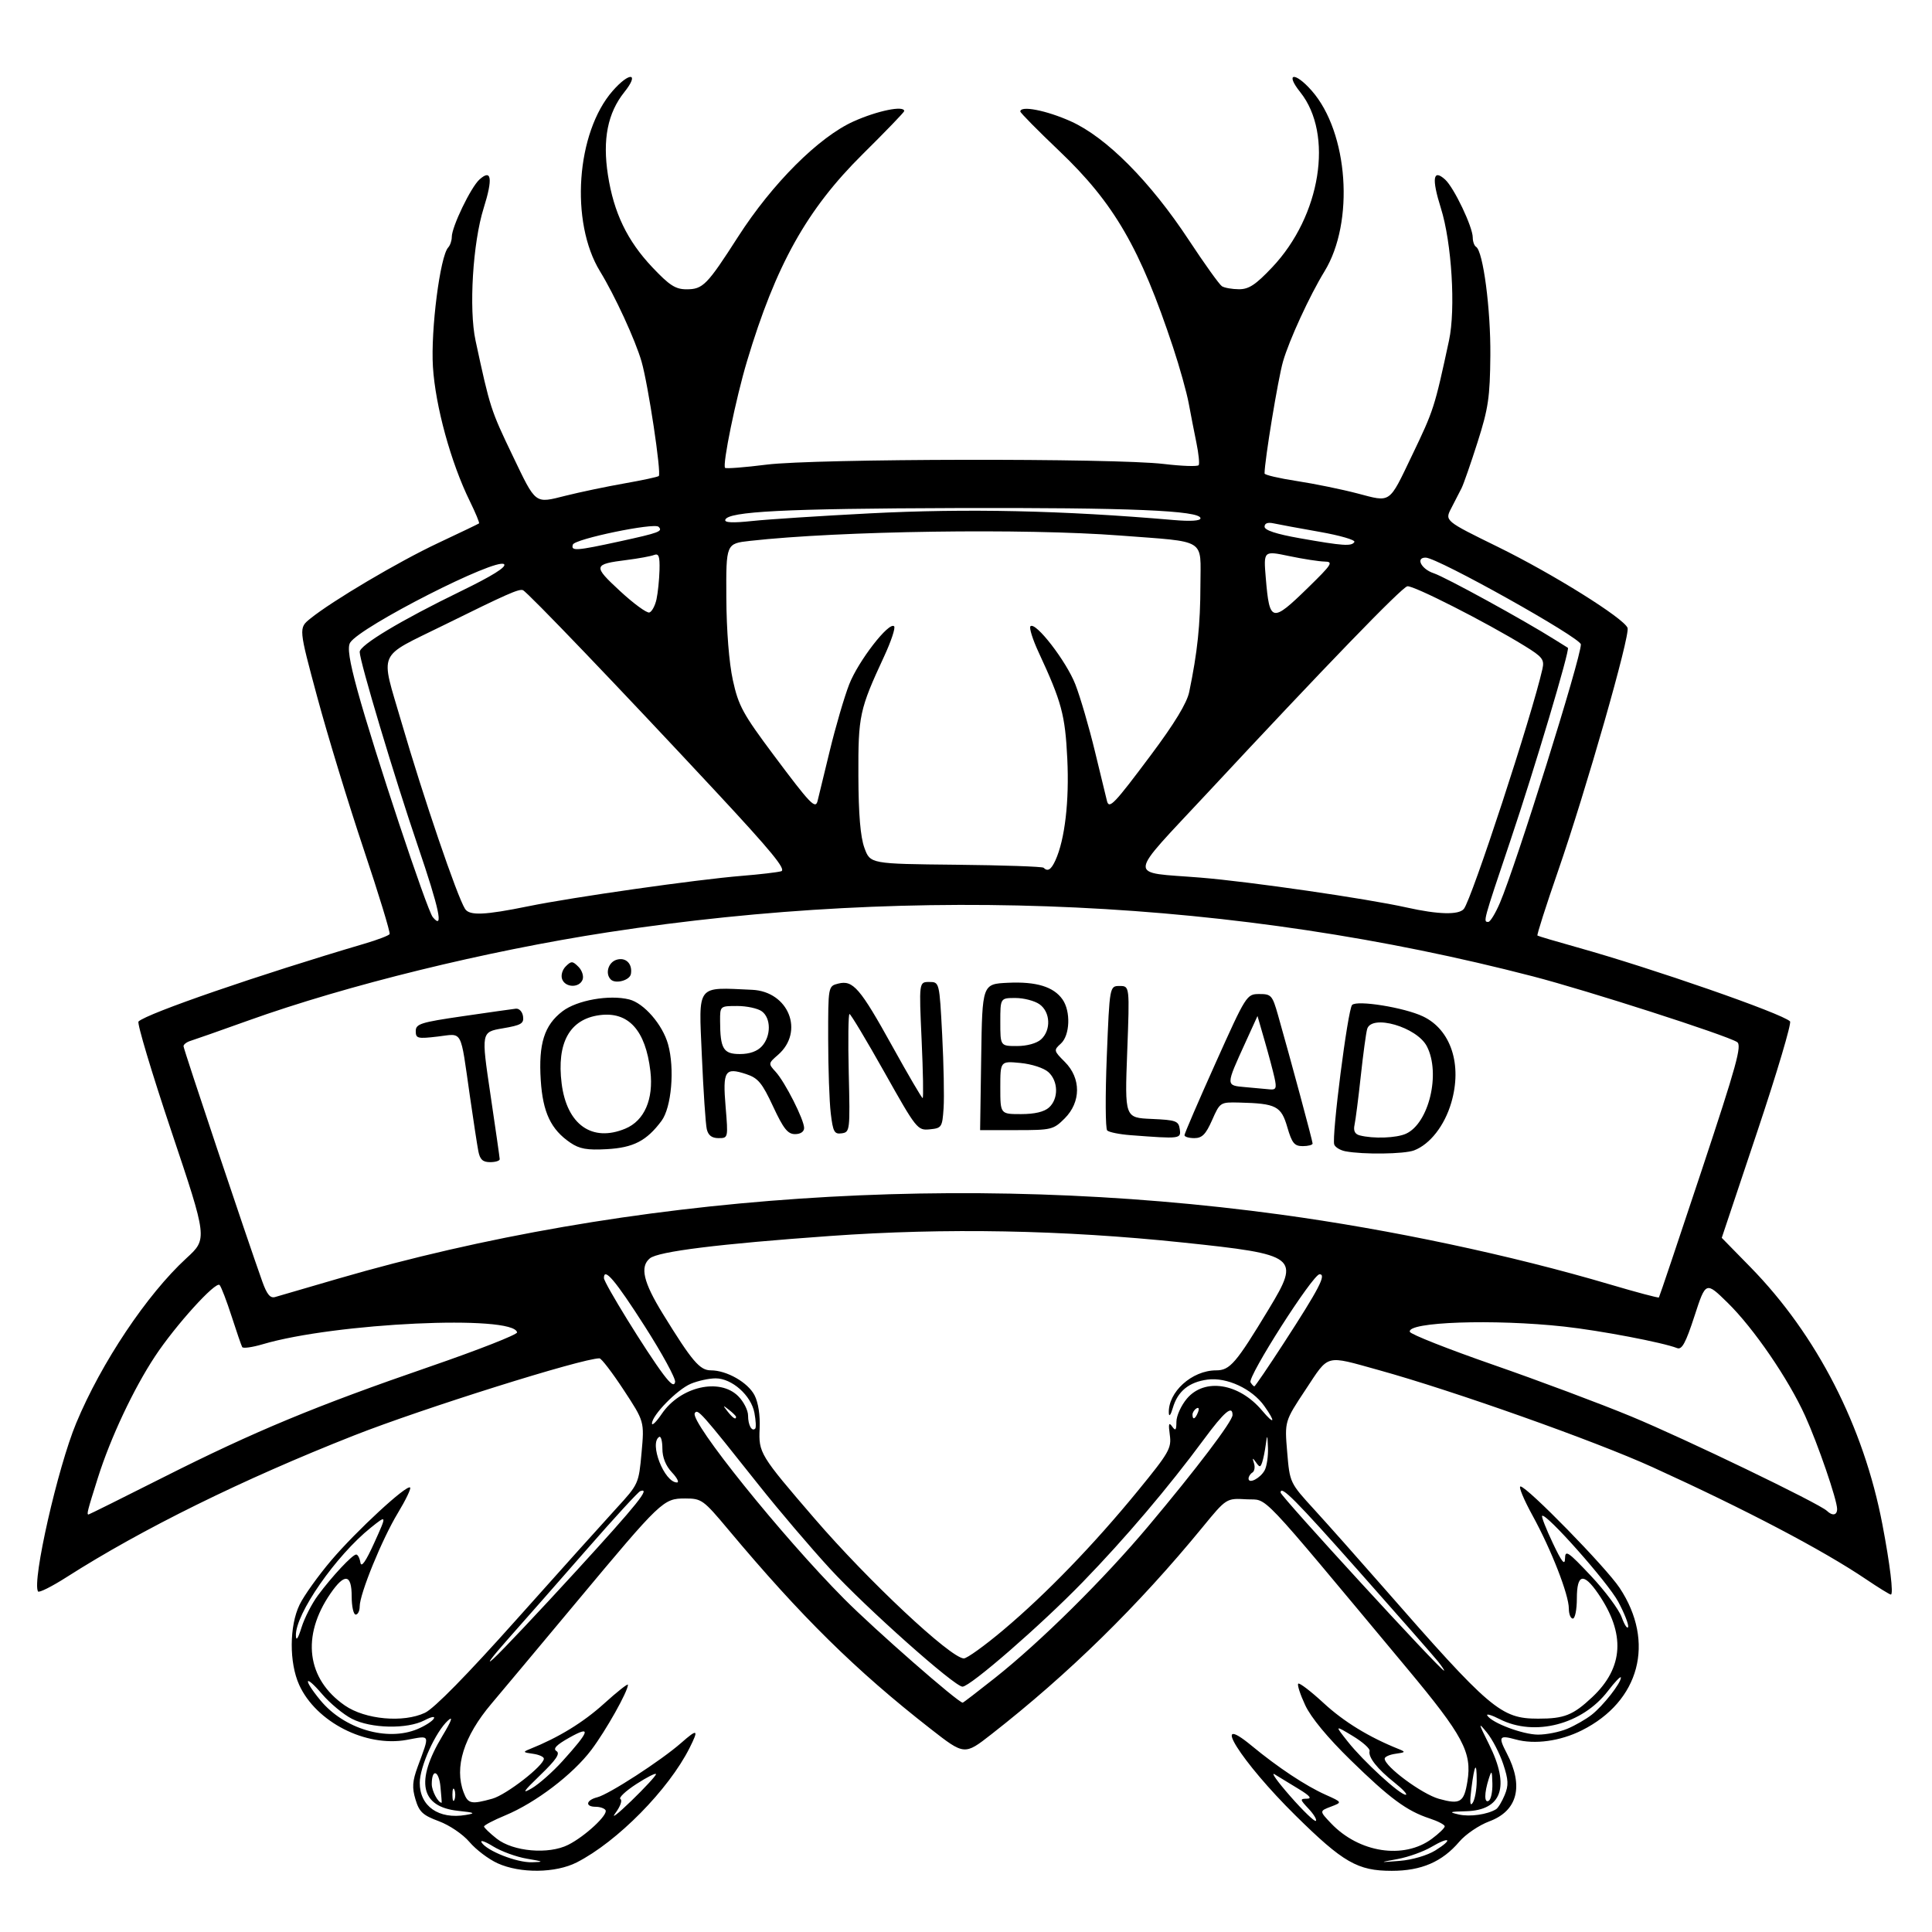 <?xml version="1.0" encoding="UTF-8" standalone="no"?>
<svg
   xmlns:dc="http://purl.org/dc/elements/1.1/"
   xmlns:cc="http://creativecommons.org/ns#"
   xmlns:rdf="http://www.w3.org/1999/02/22-rdf-syntax-ns#"
   xmlns:svg="http://www.w3.org/2000/svg"
   xmlns="http://www.w3.org/2000/svg"
   xmlns:sodipodi="http://sodipodi.sourceforge.net/DTD/sodipodi-0.dtd"
   xmlns:inkscape="http://www.inkscape.org/namespaces/inkscape"
   inkscape:version="1.0 (4035a4f, 2020-05-01)"
   sodipodi:docname="Törnblad fishing.svg"
   viewBox="0 0 1889.764 1889.764"
   height="50cm"
   width="50cm"
   id="svg887"
   version="1.1">
  <defs
     id="defs891" />
  <sodipodi:namedview
     units="cm"
     inkscape:current-layer="g895"
     inkscape:window-maximized="0"
     inkscape:window-y="25"
     inkscape:window-x="0"
     inkscape:cy="1087.5854"
     inkscape:cx="1183.0135"
     inkscape:zoom="0.30184562"
     showgrid="false"
     id="namedview889"
     inkscape:window-height="988"
     inkscape:window-width="1792"
     inkscape:pageshadow="2"
     inkscape:pageopacity="0"
     guidetolerance="10"
     gridtolerance="10"
     objecttolerance="10"
     borderopacity="1"
     bordercolor="#666666"
     pagecolor="#ffffff" />
  <g
     id="g895"
     inkscape:label="Image"
     inkscape:groupmode="layer">
    <path
       id="path899"
       d="m 486.664,1822.523 c -8.768,-3.982 -21.105,-13.316 -27.414,-20.741 -6.482,-7.628 -19.535,-16.495 -30.007,-20.385 -15.707,-5.835 -19.192,-9.081 -22.841,-21.274 -3.466,-11.581 -3.047,-17.826 2.15,-32.012 12.014,-32.794 12.935,-30.555 -10.804,-26.252 -40.156,7.279 -88.635,-17.542 -105.111,-53.814 -9.85,-21.686 -9.676,-57.637 0.381,-78.41 4.272,-8.825 18.201,-28.326 30.954,-43.337 24.533,-28.878 73.961,-74.527 77.195,-71.293 1.055,1.055 -4.346,12.268 -12.001,24.918 -15.475,25.573 -37.337,79.095 -37.337,91.409 0,4.378 -1.762,7.959 -3.916,7.959 -2.154,0 -3.916,-7.931 -3.916,-17.623 0,-22.153 -6.897,-23.128 -20.788,-2.937 -28.635,41.618 -23.242,83.593 14.061,109.444 19.903,13.793 57.281,17.196 78.464,7.144 8.995,-4.268 41.044,-36.938 89.603,-91.338 41.579,-46.581 85.459,-95.432 97.509,-108.558 21.717,-23.654 21.935,-24.136 24.68,-54.433 2.77,-30.568 2.77,-30.568 -17.509,-61.456 -11.153,-16.989 -21.797,-30.888 -23.652,-30.888 -17.003,0 -173.447,49.172 -240.41,75.563 -108.658,42.824 -207.044,91.332 -280.843,138.466 -14.455,9.232 -27.027,15.52 -27.939,13.973 -5.932,-10.065 19.262,-121.126 37.334,-164.577 24.604,-59.157 69.276,-125.993 107.902,-161.436 20.522,-18.831 20.522,-18.831 -14.664,-123.744 -19.352,-57.702 -33.874,-106.168 -32.271,-107.703 8.312,-7.958 118.223,-45.805 221.374,-76.229 12.454,-3.673 23.361,-7.841 24.239,-9.261 0.878,-1.42 -10.56,-38.865 -25.416,-83.211 -14.857,-44.346 -35.235,-111.12 -45.285,-148.387 -18.272,-67.758 -18.272,-67.758 -7.018,-76.897 21.407,-17.382 86.324,-55.789 125.082,-74.002 21.401,-10.057 39.449,-18.716 40.108,-19.243 0.659,-0.527 -3.439,-10.406 -9.106,-21.953 -18.434,-37.562 -33.584,-92.78 -35.986,-131.16 -2.25,-35.947 7.014,-108.344 14.944,-116.786 1.922,-2.046 3.495,-6.68 3.495,-10.297 0,-9.905 18.583,-48.484 27.041,-56.139 11.864,-10.736 13.291,-1.096 4.141,27.976 -10.611,33.715 -14.592,98.677 -7.94,129.535 14.221,65.965 14.823,67.834 36.188,112.378 23.235,48.441 21.379,47.033 51.927,39.372 14.146,-3.548 40.074,-8.974 57.617,-12.059 17.544,-3.084 32.619,-6.329 33.5,-7.21 2.708,-2.708 -10.329,-89.299 -16.856,-111.959 -6.023,-20.911 -26.128,-64.596 -40.584,-88.181 -29.526,-48.173 -23.355,-135.919 12.425,-176.67 16.554,-18.854 26.516,-17.71 11.322,1.3 -16.308,20.403 -21.433,46.274 -16.055,81.036 5.723,36.99 18.879,64.338 43.445,90.313 16.807,17.771 22.655,21.529 33.501,21.529 15.979,0 20.023,-4.122 50.272,-51.251 33.517,-52.222 79.046,-97.71 113.08,-112.98 23.367,-10.484 49.52,-15.808 49.52,-10.081 0,1.057 -18.266,20.003 -40.591,42.101 -54.667,54.112 -84.96,108.345 -113.225,202.706 -10.833,36.167 -24.222,101.328 -21.4,104.15 0.964,0.964 19.193,-0.447 40.509,-3.136 47.118,-5.943 340.067,-6.451 388.527,-0.673 17.902,2.134 33.305,2.655 34.231,1.158 0.925,-1.497 -0.074,-11.289 -2.219,-21.759 -2.146,-10.47 -5.535,-27.848 -7.53,-38.618 -1.996,-10.77 -8.887,-35.443 -15.315,-54.829 -32.149,-96.964 -57.677,-141.033 -111.23,-192.02 -21.001,-19.995 -38.184,-37.4 -38.184,-38.678 0,-6.078 25.426,-1.131 49.345,9.601 34.77,15.6 77.628,58.709 115.481,116.158 15.322,23.253 29.884,43.573 32.361,45.155 2.477,1.582 9.975,2.904 16.663,2.937 9.696,0.048 16.286,-4.302 32.522,-21.47 47.552,-50.279 60.319,-130.151 27.39,-171.35 -15.194,-19.01 -5.232,-20.154 11.322,-1.3 35.78,40.751 41.951,128.498 12.425,176.67 -14.465,23.6 -34.562,67.275 -40.577,88.181 -4.827,16.776 -18.037,96.962 -18.037,109.484 0,1.406 14.159,4.725 31.465,7.374 17.306,2.649 44.071,8.126 59.478,12.172 33.103,8.691 30.355,10.608 53.274,-37.173 21.366,-44.544 21.968,-46.413 36.188,-112.378 6.653,-30.858 2.671,-95.82 -7.94,-129.535 -9.149,-29.072 -7.722,-38.713 4.141,-27.976 8.686,7.861 27.041,46.341 27.041,56.691 0,3.921 1.465,8.033 3.255,9.14 6.898,4.263 14.353,60.971 13.955,106.15 -0.36,40.992 -1.954,51.828 -12.468,84.817 -6.63,20.801 -13.682,41.069 -15.672,45.038 -1.99,3.969 -6.519,12.787 -10.066,19.596 -6.449,12.379 -6.449,12.379 45.458,37.832 53.814,26.389 123.314,69.791 126.957,79.283 2.733,7.123 -40.669,158.933 -68.029,237.95 -11.802,34.083 -20.853,62.433 -20.114,62.998 0.739,0.566 18.086,5.711 38.549,11.434 73.973,20.688 200.802,64.791 208.52,72.51 1.65,1.651 -12.703,49.965 -31.896,107.364 l -34.897,104.363 28.024,28.627 c 64.951,66.348 110.783,155.708 129.124,251.757 7.466,39.1 11.017,68.536 8.267,68.536 -1.154,0 -12.135,-6.774 -24.402,-15.054 -42.238,-28.509 -117.633,-68.089 -208.546,-109.479 -56.488,-25.718 -194.981,-74.83 -268.056,-95.058 -53.02,-14.676 -48.187,-15.971 -71.463,19.145 -20.555,31.011 -20.555,31.011 -18.015,61.059 2.54,30.048 2.54,30.048 26.557,56.325 13.209,14.452 43.283,48.306 66.831,75.231 105.417,120.535 115.596,129.187 152.025,129.219 25.591,0.039 34.156,-3.376 52.947,-21.011 30.821,-28.923 32.714,-62.191 5.768,-101.355 -14.304,-20.79 -20.788,-19.263 -20.788,4.895 0,10.77 -1.762,19.582 -3.916,19.582 -2.154,0 -3.916,-4.365 -3.916,-9.701 0,-13.652 -17.141,-57.615 -35.537,-91.144 -8.568,-15.616 -13.865,-28.393 -11.772,-28.393 6.338,0 83.661,79.113 96.989,99.235 35.069,52.944 19.697,110.914 -36.94,139.304 -21.164,10.609 -46.181,14.055 -64.768,8.923 -16.153,-4.46 -17.213,-2.815 -8.697,13.506 16.783,32.164 10.604,56.331 -17.028,66.589 -10.009,3.716 -23.215,12.655 -29.346,19.865 -16.8,19.753 -37.162,28.546 -66.101,28.546 -33.413,0 -47.567,-8.139 -94.25,-54.2 -53.175,-52.467 -84.885,-102.888 -42.92,-68.244 25.882,21.367 52.879,39.273 72.362,47.996 16.526,7.399 16.526,7.399 5.255,11.684 -11.271,4.285 -11.271,4.285 0.102,16.26 27.376,28.818 71.068,35.57 98.575,15.232 6.966,-5.151 12.666,-10.659 12.666,-12.241 0,-1.582 -6.609,-5.046 -14.686,-7.698 -22.456,-7.372 -38.895,-19.506 -77.476,-57.187 -22.445,-21.921 -38.631,-41.507 -44.281,-53.583 -4.898,-10.468 -7.978,-19.96 -6.845,-21.093 1.133,-1.133 12.336,7.431 24.895,19.033 19.758,18.252 44.352,33.308 73.356,44.908 7.037,2.814 6.738,3.283 -2.937,4.606 -5.923,0.81 -10.77,2.968 -10.77,4.796 0,7.648 36.441,34.636 53.045,39.285 20.828,5.831 24.553,3.558 27.893,-17.024 4.61,-28.408 -4.074,-44.661 -59.148,-110.699 -149.372,-179.107 -134.982,-163.956 -156.959,-165.245 -19.638,-1.152 -19.638,-1.152 -43.057,27.414 -62.972,76.811 -130.813,143.323 -206.461,202.416 -26.343,20.578 -26.343,20.578 -59.651,-5.431 -73.057,-57.048 -126.367,-109.58 -197.821,-194.939 -24.321,-29.053 -26.007,-30.267 -42.039,-30.267 -21.438,0 -23.173,1.655 -106.747,101.825 -36.841,44.157 -74.05,88.628 -82.686,98.825 -27.206,32.121 -36.626,62.21 -27.222,86.946 4.231,11.13 7.329,11.801 27.992,6.061 13.67,-3.797 50.432,-32.349 50.432,-39.168 0,-1.828 -4.846,-3.986 -10.77,-4.796 -9.675,-1.323 -9.974,-1.791 -2.937,-4.606 28.056,-11.221 52.201,-26.002 72.543,-44.411 12.874,-11.65 23.407,-19.968 23.407,-18.485 0,6.463 -21.491,44.728 -35.756,63.664 -18.163,24.109 -54.589,51.819 -84.317,64.14 -11.503,4.768 -20.817,9.666 -20.698,10.885 0.119,1.219 5.663,6.529 12.32,11.799 16.096,12.744 50.86,15.756 70.058,6.07 16.506,-8.327 39.224,-29.441 36.47,-33.896 -1.12,-1.812 -5.458,-3.296 -9.638,-3.296 -10.608,0 -9.516,-6.503 1.559,-9.283 11.37,-2.854 62.368,-35.9 81.991,-53.129 16.216,-14.238 17.499,-13.489 8.297,4.841 -20.472,40.78 -70.694,91.736 -110.355,111.969 -20.704,10.563 -55.27,10.942 -77.489,0.85 z m 28.681,-4.471 c -10.225,-1.721 -25.077,-7.138 -33.003,-12.036 -7.926,-4.899 -13.001,-6.625 -11.277,-3.835 5.093,8.241 34.372,19.779 49.164,19.375 12.255,-0.337 11.738,-0.706 -4.884,-3.504 z m 888.493,-7.992 c 17.903,-11.064 14.474,-14.235 -3.76,-3.477 -7.734,4.563 -22.495,9.862 -32.803,11.776 -18.742,3.479 -18.742,3.479 2.089,1.806 11.908,-0.957 26.675,-5.285 34.474,-10.105 z m -762.202,-74.68 c 0,-1.522 -8.642,2.829 -19.204,9.668 -10.562,6.84 -17.559,13.453 -15.549,14.697 2.01,1.244 -0.21,7.412 -4.934,13.707 -4.724,6.295 2.273,0.927 15.549,-11.93 13.276,-12.857 24.139,-24.621 24.139,-26.143 z m 638.347,33.837 c -8.536,-9.086 -8.652,-9.78 -1.647,-9.84 5.253,-0.043 2.79,-2.942 -8.129,-9.563 -8.616,-5.224 -19.133,-11.631 -23.372,-14.237 -4.239,-2.606 2.622,7.027 15.246,21.405 12.624,14.379 23.882,25.213 25.019,24.077 1.137,-1.137 -2.066,-6.465 -7.117,-11.842 z m -831.816,2.039 c -36.947,-3.896 -42.205,-28.819 -15.451,-73.247 8.906,-14.79 10.776,-19.919 5.532,-15.174 -12.185,11.027 -27.677,45.187 -27.677,61.027 0,22.964 18.571,35.917 45.038,31.416 10.005,-1.702 8.9,-2.299 -7.442,-4.022 z m 1015.26,-1.63 c 1.944,-1.201 5.699,-7.412 8.347,-13.802 3.965,-9.572 3.707,-14.933 -1.463,-30.435 -3.451,-10.35 -10.574,-24.105 -15.827,-30.567 -8.834,-10.866 -8.686,-10.014 1.973,11.322 20.739,41.517 12.716,64.627 -22.743,65.51 -16.066,0.4 -17,0.832 -6.854,3.164 10.844,2.493 28.097,0.043 36.568,-5.191 z m -19.004,-27.482 c 0.078,-20.098 -2.139,-16.92 -5.237,7.506 -1.695,13.368 -1.268,17.718 1.347,13.707 2.107,-3.231 3.857,-12.777 3.89,-21.214 z m -1013.596,5.57 c -1.536,-16.111 -8.506,-18.185 -8.506,-2.532 0,6.571 6.192,18.176 9.698,18.176 0.165,0 -0.372,-7.04 -1.193,-15.643 z m 13.669,2.915 c -1.086,-2.692 -1.975,-0.49 -1.975,4.895 0,5.385 0.889,7.588 1.975,4.895 1.086,-2.692 1.086,-7.098 0,-9.791 z m 1015.262,-6.106 c -0.348,-12.984 -0.709,-13.459 -3.526,-4.664 -4.53,14.145 -4.53,24.34 0,21.54 2.154,-1.331 3.74,-8.925 3.526,-16.875 z M 550.247,1722.548 c 26.788,-29.637 28.394,-35.051 6.823,-22.995 -12.839,7.176 -16.479,10.954 -12.765,13.249 3.841,2.374 -0.296,8.504 -15.874,23.519 -16.702,16.099 -18.43,18.773 -8.335,12.903 7.004,-4.073 20.572,-16.077 30.152,-26.676 z m 813.79,21.1 c -16.885,-13.418 -25.938,-24.907 -24.387,-30.947 0.578,-2.25 -6.87,-8.872 -16.55,-14.715 -17.601,-10.623 -17.601,-10.623 -4.751,5.602 15.234,19.234 50.875,51.938 56.603,51.938 2.217,0 -2.695,-5.345 -10.915,-11.878 z m -955.775,-52.342 c 7.207,-3.011 14.394,-7.562 15.971,-10.114 1.71,-2.768 -1.968,-2.139 -9.118,1.559 -16.926,8.753 -52.223,8.006 -70.855,-1.5 -8.299,-4.234 -21.446,-15.125 -29.216,-24.203 -17.408,-20.337 -18.923,-14.865 -1.677,6.057 23.121,28.05 65.275,40.577 94.896,28.201 z m 1124.694,-0.294 c 7.595,-3.173 18.386,-9.37 23.979,-13.769 11.187,-8.8 28.536,-30.902 28.536,-36.354 0,-1.903 -5.728,4.033 -12.728,13.191 -25.021,32.732 -71.753,44.865 -105.849,27.482 -7.97,-4.064 -13.413,-5.643 -12.094,-3.509 4.452,7.203 34.616,18.557 49.532,18.644 8.147,0.047 21.027,-2.511 28.622,-5.685 z m -559.668,-49.833 c 44.671,-35.424 106.396,-96.518 150.075,-148.542 46.994,-55.97 82.224,-102.472 82.224,-108.531 0,-10.061 -8.098,-3.184 -28.023,23.799 -34.775,47.093 -76.89,96.696 -118.533,139.607 -40.9,42.146 -110.032,102.273 -117.589,102.273 -7.776,0 -94.479,-77.178 -129.58,-115.345 -18.873,-20.521 -50.066,-57.156 -69.317,-81.41 -57.27,-72.154 -60.12,-75.357 -62.956,-70.767 -5.043,8.16 85.138,120.293 146.082,181.641 29.845,30.043 111.512,101.546 115.98,101.546 0.566,0 14.802,-10.923 31.637,-24.273 z m -409.481,-104.742 c 60.185,-65.785 72.909,-81.658 62.445,-77.899 -1.999,0.718 -25.35,26.16 -51.891,56.538 -26.542,30.378 -61.391,70.031 -77.443,88.118 -16.052,18.086 -22.437,26.716 -14.188,19.177 8.249,-7.539 44.734,-46.21 81.077,-85.934 z m 842.776,88.719 c -3.926,-4.931 -38.712,-44.584 -77.302,-88.118 -62.056,-70.005 -76.698,-84.731 -76.698,-77.134 0,3.587 156.578,174.209 159.875,174.214 0.695,0 -1.949,-4.032 -5.875,-8.963 z m -425.118,-30.872 c 41.934,-35.312 88.575,-83.558 131.436,-135.956 30.76,-37.605 33.127,-41.748 31.326,-54.829 -1.478,-10.73 -0.939,-12.729 2.232,-8.275 3.388,4.761 4.192,3.891 4.241,-4.595 0.039,-5.758 4.622,-15.892 10.199,-22.519 17.294,-20.553 51.009,-15.235 73.596,11.608 12.25,14.558 13.604,11.624 2.095,-4.539 -11.946,-16.776 -36.705,-28.268 -55.48,-25.75 -18.245,2.447 -29.205,11.433 -33.972,27.853 -1.927,6.637 -3.663,8.896 -3.857,5.019 -1.029,-20.534 22.558,-41.906 46.249,-41.906 13.543,0 19.347,-6.756 51.551,-60.009 30.989,-51.242 28.415,-53.231 -84.176,-65.039 -117.628,-12.336 -232.037,-14.456 -344.907,-6.392 -108.907,7.781 -168.24,15.147 -176.37,21.894 -9.89,8.208 -6.369,23.257 12.681,54.184 28.702,46.598 36.15,55.361 47.051,55.361 15.483,0 36.186,11.815 42.669,24.352 3.668,7.093 5.597,19.609 5.002,32.453 -1.109,23.935 0.128,25.966 53.651,88.1 52.65,61.121 132.949,136.381 146.035,136.87 2.968,0.11 20.406,-12.438 38.751,-27.886 z m -670.538,-33.705 c 13.855,-18.745 33.785,-40.032 37.479,-40.032 1.582,0 3.439,3.536 4.127,7.859 0.846,5.311 5.261,-1.005 13.617,-19.475 12.366,-27.334 12.366,-27.334 -3.386,-14.713 -34.189,27.395 -73.95,84.596 -73.337,105.504 0.172,5.851 2.07,3.151 5.494,-7.813 2.878,-9.215 10.08,-23.314 16.006,-31.331 z m 1271.902,6.093 c -10.046,-18.739 -70.938,-87.425 -74.418,-83.944 -0.803,0.803 3.869,12.725 10.383,26.493 8.782,18.564 11.887,22.503 12.015,15.242 0.153,-8.748 2.85,-6.944 25.308,16.928 13.825,14.696 27.365,32.884 30.09,40.419 2.725,7.535 5.569,11.855 6.321,9.6 0.752,-2.255 -3.613,-13.388 -9.698,-24.739 z M 160.023,1444.888 c 88.814,-44.796 148.643,-69.641 260.341,-108.108 47.388,-16.32 85.826,-31.409 85.419,-33.532 -3.349,-17.463 -178.166,-9.305 -248.841,11.613 -10.185,3.014 -19.201,4.265 -20.036,2.78 -0.835,-1.486 -5.498,-15.037 -10.361,-30.115 -4.863,-15.078 -10.141,-28.843 -11.729,-30.59 -3.73,-4.103 -43.179,39.443 -63.192,69.754 -21.011,31.823 -43.517,79.674 -55.879,118.806 -10.276,32.53 -11.133,35.889 -9.153,35.889 0.591,0 33.635,-16.423 73.431,-36.496 z m 1636.931,31.121 c 0,-8.894 -18.701,-63.347 -31.291,-91.116 -16.391,-36.149 -50.244,-85.573 -75.724,-110.553 -21.44,-21.019 -21.44,-21.019 -32.461,12.825 -8.621,26.473 -12.332,33.326 -17.037,31.466 -13.903,-5.498 -75.314,-17.189 -110.622,-21.061 -68.553,-7.516 -153.967,-4.583 -150.787,5.178 0.781,2.397 37.586,16.93 81.789,32.295 44.203,15.365 104.872,38.084 134.82,50.489 52.715,21.834 183.768,85.049 191.327,92.289 5.419,5.19 9.987,4.362 9.987,-1.811 z M 657.201,1440.156 c -6.032,-6.421 -9.299,-14.587 -9.299,-23.245 0,-7.341 -1.41,-12.476 -3.133,-11.411 -10.013,6.188 4.984,44.554 17.416,44.554 2.373,0 0.13,-4.454 -4.984,-9.898 z m 579.826,-2.054 c 2.094,-3.913 3.543,-13.839 3.221,-22.058 -0.51,-12.982 -0.789,-13.401 -2.127,-3.195 -0.847,6.462 -2.44,14.343 -3.54,17.514 -1.761,5.075 -2.488,5.075 -6.075,0 -3.388,-4.792 -3.711,-4.63 -1.919,0.963 1.186,3.701 0.471,7.77 -1.589,9.043 -2.06,1.273 -3.745,3.917 -3.745,5.877 0,5.664 11.586,-0.317 15.774,-8.144 z m -499.104,-56.166 c -3.192,-17.018 -21.992,-33.708 -37.968,-33.708 -6.366,0 -17.273,2.381 -24.238,5.291 -13.29,5.553 -37.997,30.804 -37.997,38.834 0,2.579 4.298,-1.636 9.552,-9.367 18.144,-26.702 56.552,-35.588 74.827,-17.312 5.287,5.287 9.613,13.805 9.613,18.929 0,9.356 3.684,16.076 6.997,12.762 0.977,-0.977 0.623,-7.92 -0.786,-15.429 z m -17.96,3.977 c 0,-0.813 -3.084,-3.897 -6.854,-6.854 -6.212,-4.871 -6.35,-4.733 -1.479,1.479 5.116,6.524 8.332,8.598 8.332,5.375 z m 451.873,-4.599 c 1.337,-3.485 0.681,-5.057 -1.54,-3.685 -2.129,1.316 -3.871,4.051 -3.871,6.078 0,5.633 2.807,4.392 5.411,-2.393 z M 630.557,1297.137 c -28.665,-44.804 -39.833,-57.99 -39.833,-47.033 0,4.816 41.834,72.623 58.108,94.185 7.393,9.795 10.668,11.924 11.523,7.487 0.657,-3.409 -12.752,-27.997 -29.798,-54.639 z m 625.014,16.822 c 34.776,-53.559 42.057,-67.557 35.143,-67.557 -6.574,0 -70.735,100.51 -67.501,105.743 1.331,2.153 3.005,3.914 3.721,3.914 0.716,0 13.603,-18.945 28.637,-42.101 z m -924.668,-63.303 c 284.227,-82.697 611.563,-104.943 921.681,-62.636 107.711,14.694 225.07,39.599 322.601,68.461 25.575,7.568 46.929,13.243 47.454,12.611 0.525,-0.632 19.253,-56.287 41.618,-123.677 34.54,-104.077 39.779,-123.079 34.789,-126.185 -10.976,-6.832 -146.624,-50.456 -199.733,-64.232 -289.817,-75.179 -599.64,-89.939 -904.672,-43.097 -119.209,18.306 -255.102,51.661 -351.932,86.382 -27.221,9.761 -52.576,18.678 -56.346,19.817 -3.769,1.139 -6.854,3.498 -6.854,5.243 0,2.835 61.872,187.645 77.085,230.252 4.456,12.479 7.761,16.48 12.464,15.088 3.52,-1.042 31.35,-9.154 61.844,-18.026 z m 136.966,-124.68 c -1.139,-5.923 -4.855,-30.156 -8.257,-53.849 -9.593,-66.808 -6.54,-61.164 -31.496,-58.23 -19.713,2.317 -21.459,1.882 -21.459,-5.341 0,-7.047 4.776,-8.559 46.017,-14.563 25.309,-3.685 48.66,-6.998 51.891,-7.362 3.253,-0.367 6.394,2.975 7.039,7.488 1.006,7.037 -1.711,8.642 -19.89,11.749 -21.055,3.599 -21.055,3.599 -12.051,64.302 4.952,33.387 9.056,62.025 9.12,63.64 0.064,1.615 -4.149,2.937 -9.363,2.937 -7.228,0 -9.972,-2.558 -11.551,-10.77 z m 848.116,0.142 c -4.978,-0.951 -9.883,-3.896 -10.899,-6.546 -2.753,-7.173 13.254,-132.391 17.461,-136.598 4.924,-4.924 51.016,2.523 69.292,11.195 27.374,12.99 38.608,47.229 27.702,84.433 -6.589,22.479 -20.823,40.716 -36.398,46.638 -9.608,3.653 -49.872,4.179 -67.158,0.878 z m 59.285,-17.19 c 22.418,-10.214 34.078,-59.036 20.411,-85.465 -9.769,-18.891 -54.087,-31.74 -58.411,-16.935 -1.101,3.769 -3.912,24.477 -6.245,46.017 -2.334,21.54 -5.078,42.999 -6.097,47.687 -1.271,5.846 0.302,9.087 5.003,10.316 13.26,3.465 35.961,2.654 45.341,-1.62 z m -817.423,8.774 c -19,-12.914 -26.898,-29.59 -28.917,-61.063 -2.292,-35.706 3.436,-53.874 21.274,-67.479 14.218,-10.844 45.815,-16.436 65.277,-11.551 14.394,3.613 32.586,24.606 37.962,43.809 6.66,23.788 3.4,61.834 -6.427,74.996 -14.58,19.528 -27.422,26.173 -53.396,27.626 -19.397,1.086 -26.772,-0.221 -35.773,-6.338 z m 53.868,-13.764 c 18.585,-7.766 27.68,-28.695 24.442,-56.248 -4.707,-40.054 -21.486,-58.517 -49.736,-54.727 -29.218,3.919 -42.035,27.023 -37.063,66.815 5.032,40.272 29.757,57.782 62.356,44.161 z m 647.437,-1.461 c -6.003,-20.607 -10.928,-23.127 -46.93,-24.014 -18.681,-0.46 -18.881,-0.331 -26.619,17.16 -6.184,13.979 -9.783,17.623 -17.403,17.623 -5.284,0 -9.607,-1.291 -9.607,-2.868 0,-1.577 13.658,-33.277 30.352,-70.444 30.049,-66.902 30.476,-67.576 42.801,-67.626 11.678,-0.047 12.813,1.226 18.297,20.511 12.464,43.826 33.872,123.277 33.872,125.706 0,1.405 -4.353,2.554 -9.672,2.554 -8.168,0 -10.515,-2.894 -15.091,-18.603 z m -12.454,-48.028 c -1.425,-6.491 -5.765,-22.793 -9.644,-36.226 l -7.052,-24.424 -11.701,25.673 c -19.581,42.96 -19.578,42.164 -0.176,43.903 9.259,0.83 20.058,1.816 23.998,2.193 6.008,0.574 6.746,-1.222 4.573,-11.117 z m -555.381,49.986 c -1.145,-4.846 -3.323,-37.45 -4.842,-72.452 -3.04,-70.065 -5.942,-66.297 49.153,-63.817 35.807,1.612 51.466,40.955 25.342,63.669 -9.552,8.305 -9.586,8.554 -2.287,16.528 9.204,10.055 27.857,46.857 27.857,54.962 0,3.628 -3.511,6.005 -8.869,6.005 -7.144,0 -11.325,-5.272 -21.493,-27.095 -10.745,-23.064 -14.659,-27.767 -26.301,-31.609 -20.828,-6.874 -23.065,-3.337 -20.131,31.84 2.555,30.641 2.524,30.78 -6.891,30.78 -6.581,0 -10.091,-2.681 -11.539,-8.812 z m 53.985,-81.134 c 9.008,-9.954 8.936,-27.455 -0.141,-34.092 -3.912,-2.86 -14.706,-5.201 -23.988,-5.201 -16.875,0 -16.875,0 -16.822,14.686 0.099,27.216 3.154,32.31 19.378,32.31 9.546,0 17.015,-2.667 21.573,-7.703 z m 360.42,87.047 c -10.77,-0.818 -21.004,-2.892 -22.743,-4.609 -1.739,-1.717 -1.915,-34.215 -0.392,-72.217 2.769,-69.095 2.769,-69.095 12.586,-69.095 9.817,0 9.817,0 7.394,64.444 -2.423,64.444 -2.423,64.444 23.864,65.599 23.867,1.048 26.402,1.966 27.538,9.966 1.359,9.566 0.781,9.636 -48.247,5.913 z m -293.122,-21.38 c -1.371,-11.417 -2.508,-44.076 -2.527,-72.575 -0.035,-51.817 -0.035,-51.817 9.915,-54.314 14.44,-3.624 21.238,4.278 52.99,61.593 15.36,27.727 28.637,50.412 29.504,50.412 0.867,0 0.416,-25.554 -1.003,-56.787 -2.58,-56.787 -2.58,-56.787 7.418,-56.787 9.998,0 9.998,0 12.694,51.891 1.483,28.54 2.104,60.703 1.38,71.473 -1.26,18.74 -1.842,19.633 -13.562,20.773 -11.98,1.165 -12.94,-0.044 -44.289,-55.808 -17.624,-31.349 -33.002,-56.999 -34.174,-56.999 -1.172,0 -1.509,25.995 -0.749,57.766 1.346,56.249 1.165,57.797 -6.861,58.943 -7.242,1.034 -8.546,-1.345 -10.736,-19.582 z m 147.15,-55.026 c 1.067,-71.473 1.067,-71.473 26.199,-72.656 27.719,-1.305 44.64,3.866 53.351,16.301 8.186,11.687 7.298,35.109 -1.637,43.195 -7.152,6.472 -7.043,6.97 3.916,17.929 15.94,15.94 15.866,39.214 -0.175,55.256 -10.975,10.975 -12.918,11.448 -47.084,11.448 h -35.637 z m 66.358,49.326 c 9.434,-8.537 9.119,-25.78 -0.631,-34.604 -4.411,-3.992 -16.309,-7.871 -27.414,-8.938 -19.621,-1.885 -19.621,-1.885 -19.621,24.069 0,25.954 0,25.954 20.252,25.954 13.349,0 22.694,-2.209 27.414,-6.481 z m -7.833,-66.578 c 10.004,-9.053 9.204,-26.891 -1.542,-34.418 -4.787,-3.353 -15.361,-6.097 -23.498,-6.097 -14.794,0 -14.794,0 -14.794,23.498 0,23.498 0,23.498 16.336,23.498 9.705,0 19.243,-2.631 23.498,-6.481 z M 549.878,957.857 c -1.426,-3.717 0.092,-9.183 3.497,-12.588 5.414,-5.414 6.662,-5.374 12.428,0.392 3.526,3.526 5.343,9.19 4.039,12.588 -3.141,8.185 -16.776,7.918 -19.965,-0.392 z m 47.539,0.208 c -5.678,-5.678 -2.504,-16.695 5.545,-19.249 9.031,-2.866 15.882,3.844 14.152,13.862 -1.077,6.239 -15.03,10.055 -19.698,5.387 z m -188.853,-131.017 c -22.745,-66.773 -56.735,-180.22 -56.735,-189.364 0,-6.703 40.17,-30.817 99.01,-59.435 30.566,-14.867 44.826,-23.755 42.248,-26.333 -7.04,-7.04 -140.718,61.018 -150.589,76.667 -2.823,4.476 -0.807,17.666 7.138,46.698 16.02,58.544 67.971,214.927 73.692,221.829 10.9,13.151 6.549,-7.499 -14.762,-70.061 z m 1058.552,56.115 c 15.936,-37.385 79.194,-239.335 79.194,-252.826 0,-6.454 -139.976,-84.763 -151.758,-84.901 -10.197,-0.119 -4.351,11.264 7.852,15.291 11.384,3.757 87.936,45.737 118.449,64.956 6.462,4.07 12.201,7.651 12.753,7.957 2.306,1.28 -32.53,118.169 -55.99,187.868 -27.128,80.596 -27.036,80.256 -21.864,80.256 1.888,0 7.002,-8.371 11.364,-18.602 z m -950.253,3.272 c 43.544,-8.907 164.772,-26.163 208.976,-29.746 17.232,-1.397 34.434,-3.406 38.227,-4.465 5.328,-1.488 -9.254,-19.273 -64.138,-78.227 -94.096,-101.075 -184.055,-194.992 -188.429,-196.718 -3.846,-1.518 -15.447,3.609 -77.427,34.217 -66.118,32.652 -62.16,23.622 -41.477,94.61 21.551,73.969 54.53,170.805 62.3,182.931 4.336,6.767 19.214,6.142 61.967,-2.603 z m 914.991,2.603 c 7.735,-9.483 66.683,-189.488 76.844,-234.649 2.087,-9.278 0.145,-11.796 -17.48,-22.64 -37.676,-23.182 -109.245,-59.556 -114.668,-58.278 -5.785,1.363 -80.297,78.403 -195.251,201.873 -80.069,86.001 -79.325,77.223 -7.04,83.087 47.97,3.891 162.701,20.521 201.691,29.234 30.941,6.914 50.984,7.407 55.904,1.375 z m -399.495,-47.538 c 9.227,-20.251 13.631,-57.944 11.602,-99.297 -2.113,-43.053 -5.481,-55.565 -28.047,-104.179 -5.843,-12.588 -9.431,-24.044 -7.971,-25.456 4.961,-4.801 35.082,34.205 43.905,56.855 4.832,12.405 13.472,42.001 19.201,65.767 5.729,23.767 11.015,45.527 11.748,48.356 2.125,8.204 7.008,3.083 43.058,-45.153 23.005,-30.781 35.114,-50.722 37.353,-61.514 8.091,-38.986 10.9,-65.781 10.974,-104.666 0.086,-46.22 7.237,-41.801 -78.248,-48.36 -93.799,-7.197 -274.43,-4.606 -362.261,5.198 -23.498,2.623 -23.498,2.623 -23.216,55.493 0.172,32.37 2.657,63.723 6.407,80.858 5.463,24.962 9.783,32.881 39.962,73.262 35.847,47.965 40.731,53.08 42.855,44.882 0.733,-2.829 6.019,-24.589 11.748,-48.356 5.728,-23.767 14.369,-53.362 19.201,-65.767 8.851,-22.724 38.95,-61.651 43.937,-56.822 1.477,1.43 -2.903,14.648 -9.733,29.372 -24.196,52.161 -25.433,57.893 -25.22,116.848 0.136,37.72 1.974,59.717 5.891,70.494 5.693,15.665 5.693,15.665 89.428,16.521 46.054,0.471 84.672,1.792 85.817,2.937 4.06,4.06 7.405,1.965 11.613,-7.272 z M 642.152,586.178 c 1.361,-6.284 2.682,-19.104 2.937,-28.489 0.37,-13.609 -0.716,-16.611 -5.364,-14.828 -3.205,1.23 -15.101,3.411 -26.435,4.847 -33.219,4.209 -33.542,5.667 -6.748,30.473 13.305,12.318 26.204,21.728 28.664,20.91 2.46,-0.818 5.585,-6.629 6.946,-12.913 z m 637.296,-11.356 c 23.447,-22.888 25.043,-25.401 16.215,-25.538 -5.385,-0.083 -21.04,-2.508 -34.789,-5.388 -24.999,-5.237 -24.999,-5.237 -22.746,21.628 3.639,43.411 5.862,43.911 41.32,9.298 z m -672.977,-45.333 c 38.504,-8.403 42.136,-9.773 37.696,-14.214 -4.237,-4.237 -81.97,11.882 -83.798,17.377 -2.194,6.594 3.044,6.235 46.102,-3.163 z m 718.315,0.629 c 1.194,-1.932 -14.122,-6.384 -34.037,-9.893 -19.914,-3.509 -40.173,-7.249 -45.019,-8.311 -5.679,-1.244 -8.812,-0.084 -8.812,3.263 0,3.456 11.466,7.223 34.268,11.259 42.611,7.543 50.863,8.11 53.6,3.682 z m -474.295,-27.964 c 95.523,-4.921 189.041,-2.881 297.331,6.487 16.724,1.447 26.435,0.831 26.435,-1.675 0,-7.609 -69.79,-10.536 -238.896,-10.02 -167.991,0.513 -223.232,3.317 -225.931,11.468 -0.945,2.853 7.342,3.224 26.428,1.185 15.292,-1.634 66.877,-4.984 114.632,-7.444 z"
       style="fill:#000000;stroke-width:3.916" />
  </g>
</svg>
